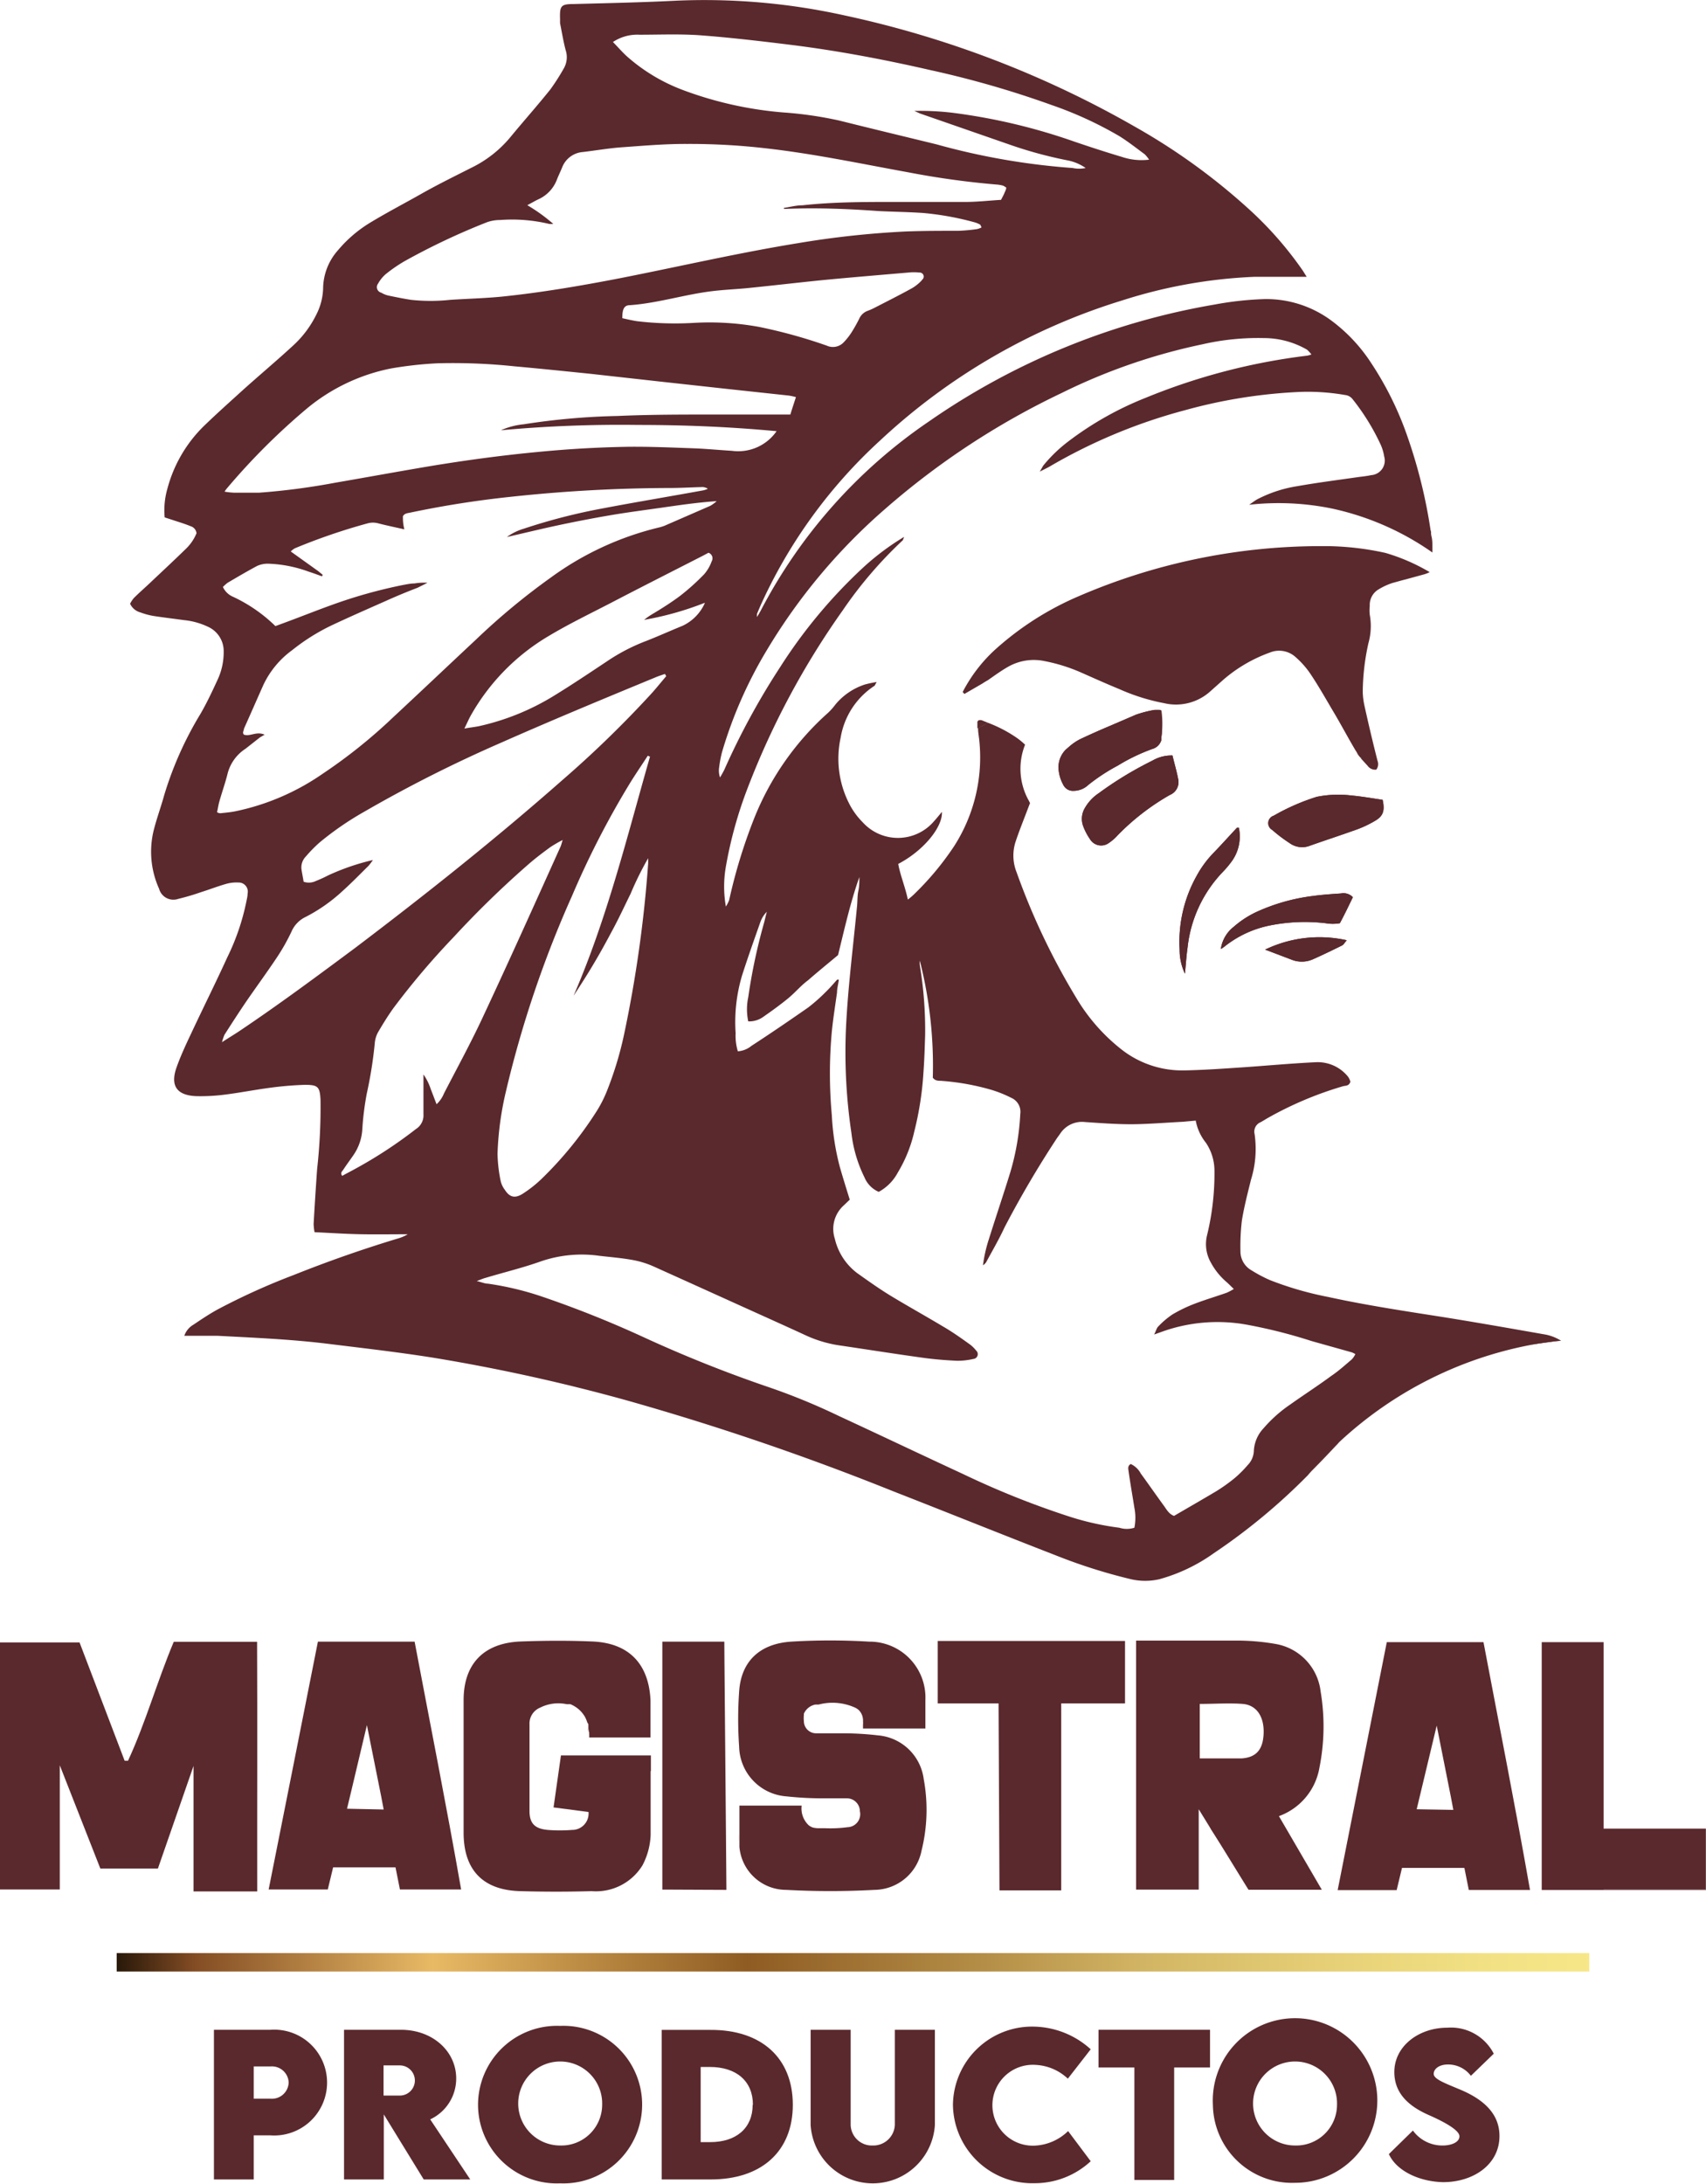 <svg xmlns="http://www.w3.org/2000/svg" xmlns:xlink="http://www.w3.org/1999/xlink" viewBox="0 0 131.26 167.94"><defs><style>.cls-1{fill:#5a292d;}.cls-2{fill:url(#linear-gradient);}</style><linearGradient id="linear-gradient" x1="8.98" y1="150.91" x2="312.54" y2="150.91" gradientUnits="userSpaceOnUse"><stop offset="0" stop-color="#281809"/><stop offset="0.02" stop-color="#844d24"/><stop offset="0.08" stop-color="#e8ba65"/><stop offset="0.12" stop-color="#ba8942"/><stop offset="0.15" stop-color="#9a682b"/><stop offset="0.16" stop-color="#8e5b22"/><stop offset="0.16" stop-color="#8f5c23"/><stop offset="0.22" stop-color="#b48e47"/><stop offset="0.26" stop-color="#d2b564"/><stop offset="0.31" stop-color="#e7d178"/><stop offset="0.35" stop-color="#f3e285"/><stop offset="0.38" stop-color="#f8e889"/><stop offset="0.54" stop-color="#f4df82"/><stop offset="0.82" stop-color="#ebc56e"/><stop offset="0.93" stop-color="#e6b964"/></linearGradient></defs><g id="Capa_2" data-name="Capa 2"><g id="Capa_1-2" data-name="Capa 1"><path class="cls-1" d="M90,61.14a18.2,18.2,0,0,0-4,3.09,3.65,3.65,0,0,1-.7.61,1,1,0,0,1-1.42-.28,4.63,4.63,0,0,1-.53-1,1.62,1.62,0,0,1,.06-1.31A3.37,3.37,0,0,1,84.54,61a27.41,27.41,0,0,1,4.12-2.5,2.9,2.9,0,0,1,1.55-.4c.15.63.32,1.2.43,1.77A1.07,1.07,0,0,1,90,61.14Z"/><path class="cls-1" d="M94.82,66.17a7.48,7.48,0,0,1-.76.91,9.93,9.93,0,0,0-2.69,5.8c-.09.64-.13,1.29-.2,2a4.23,4.23,0,0,1-.41-1.85,10.38,10.38,0,0,1,1.32-5.69,8,8,0,0,1,1.3-1.76c.61-.63,1.19-1.28,1.79-1.92,0,0,.1,0,.15,0A3.27,3.27,0,0,1,94.82,66.17Z"/><path class="cls-1" d="M103.62,72.31c-.16.18-.24.34-.36.4-.75.37-1.51.74-2.28,1.08a2.12,2.12,0,0,1-1.64,0l-2-.76A9.63,9.63,0,0,1,103.62,72.31Z"/><path class="cls-1" d="M104.09,69c-.33.68-.64,1.33-1,2A3.14,3.14,0,0,1,102,71a13.67,13.67,0,0,0-4.28.17,8.15,8.15,0,0,0-3.5,1.62c-.08.07-.18.12-.29.2a2.64,2.64,0,0,1,1-1.72,7.4,7.4,0,0,1,1.84-1.18,14.76,14.76,0,0,1,4.21-1.18c.73-.1,1.46-.15,2.19-.2A1,1,0,0,1,104.09,69Z"/><path class="cls-1" d="M89.35,56.76c0,.06,0,.12,0,.17a1,1,0,0,1-.69.67A14.47,14.47,0,0,0,86,58.88a14.65,14.65,0,0,0-2.26,1.48,1.66,1.66,0,0,1-1.12.46h0a.83.83,0,0,1-.82-.48,2.94,2.94,0,0,1-.36-1.29A1.92,1.92,0,0,1,82,57.65l.3-.26a4,4,0,0,1,.86-.57c.75-.35,1.49-.68,2.25-1l2-.86a9.14,9.14,0,0,1,1.39-.36h.48A7.52,7.52,0,0,1,89.35,56.76Z"/><path class="cls-1" d="M104.73,58.33l-.14-.16a3.46,3.46,0,0,1-.22-.31l.33.32Z"/><path class="cls-1" d="M105.84,63.1a8.53,8.53,0,0,1-1.36.66c-1.22.44-2.45.84-3.67,1.27a1.64,1.64,0,0,1-1.6-.2,11.26,11.26,0,0,1-1.32-1A.6.6,0,0,1,98,62.73a16.54,16.54,0,0,1,3.31-1.45,8.4,8.4,0,0,1,2.69-.1c.78.07,1.56.21,2.38.33C106.56,62.33,106.43,62.74,105.84,63.1Z"/><path class="cls-1" d="M104.73,58.34v.06h0Z"/><path class="cls-1" d="M76,55.58l-.38.22a2.53,2.53,0,0,1-.37.18c0-.16,0-.33,0-.5,0,0,0,0,.06-.09a.54.54,0,0,1,.22,0Z"/><path class="cls-1" d="M89.35,56.76c0,.06,0,.12,0,.17a1.45,1.45,0,0,1-.29,0,15.38,15.38,0,0,1-2.34-.62c-.39-.13-.8-.28-1.23-.46l2-.86a9.14,9.14,0,0,1,1.39-.36,2.53,2.53,0,0,1,.48,0A7.52,7.52,0,0,1,89.35,56.76Z"/><path class="cls-1" d="M117.7,103.42l1.24-.17,1.19-.17C119.3,103.16,118.48,103.27,117.7,103.42Zm-17.08,10c.79-.78,1.55-1.58,2.31-2.39l.17-.22A22.78,22.78,0,0,0,100.62,113.43Zm-25.14-58a.54.54,0,0,0-.22,0s-.06.07-.06.09c0,.17,0,.34,0,.5a2.53,2.53,0,0,0,.37-.18l.38-.22Z"/><path class="cls-1" d="M118.94,102.64c-2.62-.46-5.22-.92-7.84-1.34-3-.47-6-.92-8.92-1.56a25.57,25.57,0,0,1-4.46-1.29,10.68,10.68,0,0,1-1.42-.75,1.67,1.67,0,0,1-.86-1.47,16.81,16.81,0,0,1,.11-2.36c.17-1.05.44-2.09.7-3.14a8,8,0,0,0,.28-3.51.78.78,0,0,1,.45-.91c.17-.09.34-.2.51-.3a27.45,27.45,0,0,1,5.83-2.47c.2-.06.47,0,.58-.35a1.2,1.2,0,0,0-.2-.41,3,3,0,0,0-2.47-1.09c-1.86.09-3.71.26-5.57.39-1.52.1-3,.21-4.56.24a7.57,7.57,0,0,1-4.81-1.61,14.32,14.32,0,0,1-3.5-4,53,53,0,0,1-4.57-9.62,3.46,3.46,0,0,1-.09-2.33c.28-.85.62-1.68.94-2.53l.18-.47-.09-.18a5,5,0,0,1-.29-4.31,5.89,5.89,0,0,0-.6-.5A10.31,10.31,0,0,0,76,55.58l-.38.22a2.53,2.53,0,0,1-.37.18c0,.34.07.67.1,1a12.64,12.64,0,0,1-1.93,8.08,22.14,22.14,0,0,1-3.14,3.76,5.3,5.3,0,0,1-.43.36c-.21-1-.58-1.85-.74-2.74,1.92-1,3.43-2.82,3.36-4-.21.25-.4.49-.61.72a3.65,3.65,0,0,1-5.48.08,5.62,5.62,0,0,1-1.08-1.51,7.59,7.59,0,0,1-.62-5,5.92,5.92,0,0,1,2.62-4s.06-.12.15-.28a8.62,8.62,0,0,0-.9.19,4.91,4.91,0,0,0-2.28,1.55,4.84,4.84,0,0,1-.56.63A21.58,21.58,0,0,0,58,63a41.07,41.07,0,0,0-1.9,6.23,3.23,3.23,0,0,1-.25.49,8.85,8.85,0,0,1,0-3.08,32.15,32.15,0,0,1,1.66-6,61.84,61.84,0,0,1,7.33-13.7,32.1,32.1,0,0,1,4.62-5.39s.05-.11.1-.26a19.48,19.48,0,0,0-3.13,2.34,39,39,0,0,0-6.39,7.65,56,56,0,0,0-4.29,7.87c-.1.22-.23.43-.35.64a1.6,1.6,0,0,1-.07-.77,9.28,9.28,0,0,1,.22-1.17A33.45,33.45,0,0,1,59,50,44.86,44.86,0,0,1,68,39.23a59.33,59.33,0,0,1,13.67-9,45.36,45.36,0,0,1,10.84-3.75A19.17,19.17,0,0,1,97.24,26a6.66,6.66,0,0,1,3.32.89,2.56,2.56,0,0,1,.34.37,2.07,2.07,0,0,1-.31.09,47.89,47.89,0,0,0-12.41,3.23,25.07,25.07,0,0,0-6,3.38,11.22,11.22,0,0,0-1.89,1.82c-.07.09-.12.21-.29.49l.69-.35a41.9,41.9,0,0,1,10.51-4.38,39.55,39.55,0,0,1,8.84-1.4,16.7,16.7,0,0,1,3.46.24.83.83,0,0,1,.57.32,17.19,17.19,0,0,1,2.17,3.52,3.61,3.61,0,0,1,.26.89,1.12,1.12,0,0,1-1,1.43c-.31.07-.62.1-.93.14-1.59.23-3.18.43-4.76.71a10,10,0,0,0-3.06,1c-.19.1-.36.24-.64.43a20.41,20.41,0,0,1,6.42.3,21.24,21.24,0,0,1,7.68,3.37c0-.18,0-.29,0-.4,0-.28,0-.56-.07-.84s0-.31-.07-.47a39.46,39.46,0,0,0-1.74-7.09,25.08,25.08,0,0,0-2.87-5.83,12.61,12.61,0,0,0-3.07-3.24A8.43,8.43,0,0,0,97.33,23a25.17,25.17,0,0,0-3.87.42,54.57,54.57,0,0,0-22,9A39.8,39.8,0,0,0,58.51,47l-.26.45a1,1,0,0,1,0-.26c.12-.28.24-.57.37-.85a38.85,38.85,0,0,1,9.07-12.44,47.83,47.83,0,0,1,18.67-10.8,38.38,38.38,0,0,1,10.13-1.81c1.16,0,2.32,0,3.48,0l.57,0c-.16-.24-.25-.41-.36-.56A27.53,27.53,0,0,0,96,16,48.19,48.19,0,0,0,87.4,9.79,77.88,77.88,0,0,0,65,1.19,49.79,49.79,0,0,0,51.86.06c-2.57.13-5.14.18-7.7.25-1,0-1.1.13-1.07,1.14,0,.11,0,.22,0,.33.14.69.25,1.39.43,2.07a1.73,1.73,0,0,1-.17,1.46,16.66,16.66,0,0,1-1,1.56c-1,1.25-2.08,2.46-3.1,3.7a9,9,0,0,1-3,2.34c-1.28.65-2.57,1.28-3.84,2s-2.58,1.4-3.84,2.16A10,10,0,0,0,26,19.25a4.49,4.49,0,0,0-1.14,2.94,4.7,4.7,0,0,1-.52,2,8,8,0,0,1-1.76,2.36c-1.29,1.19-2.63,2.31-3.93,3.48-1,.91-2,1.8-3,2.77a10.5,10.5,0,0,0-2.77,4.78,6,6,0,0,0-.21,2.21l.89.29c.37.12.75.24,1.11.39a.63.63,0,0,1,.45.54,3.52,3.52,0,0,1-.82,1.2c-.91.89-1.84,1.75-2.76,2.62-.41.39-.84.76-1.24,1.16a2.22,2.22,0,0,0-.29.44,1.22,1.22,0,0,0,.8.67,5.47,5.47,0,0,0,1,.27c.77.12,1.56.21,2.34.32a5.55,5.55,0,0,1,1.87.52,2.05,2.05,0,0,1,1.19,1.9,5,5,0,0,1-.49,2.21c-.4.87-.81,1.74-1.29,2.57a27.07,27.07,0,0,0-2.79,6.24c-.24.87-.55,1.72-.78,2.59a6.91,6.91,0,0,0,.38,4.63,1.14,1.14,0,0,0,1.47.78,18.39,18.39,0,0,0,1.79-.53c.64-.2,1.28-.45,1.92-.63a2.89,2.89,0,0,1,.92-.1.7.7,0,0,1,.71.85c0,.2-.05.39-.09.59a17.7,17.7,0,0,1-1.47,4.31c-.89,1.95-1.85,3.87-2.76,5.81-.41.87-.82,1.74-1.14,2.64-.51,1.42,0,2.18,1.54,2.23a14.55,14.55,0,0,0,2.19-.12c1.12-.14,2.23-.36,3.35-.51a25.85,25.85,0,0,1,2.78-.24c1,0,1.16.13,1.21,1.15a42.89,42.89,0,0,1-.26,5.32q-.15,2.11-.27,4.23a4.5,4.5,0,0,0,.07.63c1.25.06,2.44.14,3.62.16s2.36,0,3.55,0a2.88,2.88,0,0,1-.7.31q-4.08,1.23-8.06,2.82a51.31,51.31,0,0,0-5.86,2.65c-.64.35-1.25.76-1.86,1.17a1.58,1.58,0,0,0-.71.86c.19,0,.32,0,.45,0,.7,0,1.41,0,2.12,0,2.84.15,5.69.27,8.52.62s5.49.65,8.22,1.09a141.22,141.22,0,0,1,14.78,3.27,202.73,202.73,0,0,1,20.51,7c4.15,1.62,8.29,3.29,12.44,4.9a42,42,0,0,0,5.8,1.84,4.86,4.86,0,0,0,2.18,0,13.22,13.22,0,0,0,4.19-2,46.66,46.66,0,0,0,7.24-6h0a22.78,22.78,0,0,1,2.48-2.61,29.79,29.79,0,0,1,14.57-7.39h0c.78-.15,1.6-.26,2.43-.34A3.52,3.52,0,0,0,118.94,102.64Zm-48-81.1a3.32,3.32,0,0,1-.78.63c-.94.52-1.9,1-2.85,1.49q-.27.14-.54.24a1.13,1.13,0,0,0-.66.61,11.64,11.64,0,0,1-.56,1,4.88,4.88,0,0,1-.62.8,1.14,1.14,0,0,1-1.32.27,39.43,39.43,0,0,0-5.21-1.44,21.21,21.21,0,0,0-5-.31A24.89,24.89,0,0,1,49,24.7c-.38-.06-.76-.15-1.12-.23,0-.69.13-1,.59-1,2.18-.16,4.26-.84,6.42-1.09.93-.11,1.86-.14,2.79-.24,1.87-.19,3.75-.41,5.63-.6,2.19-.21,4.38-.39,6.58-.58a3.93,3.93,0,0,1,.84,0A.31.31,0,0,1,70.91,21.54ZM49.21,2.67c1.58,0,3.17-.07,4.74.05,2.36.18,4.72.46,7.06.75,3.56.45,7.08,1.12,10.57,1.92a75,75,0,0,1,9.34,2.69,29,29,0,0,1,5.22,2.4c.67.42,1.29.91,1.93,1.38a2.35,2.35,0,0,1,.34.42,4.73,4.73,0,0,1-2.08-.21c-1.24-.37-2.47-.77-3.7-1.19a45.58,45.58,0,0,0-9.28-2.2,21,21,0,0,0-3-.15l.44.2,7,2.43a32.57,32.57,0,0,0,4.33,1.17,3.64,3.64,0,0,1,1.41.59,2.38,2.38,0,0,1-1,0,53.24,53.24,0,0,1-10.48-1.82c-2.5-.61-5-1.21-7.48-1.83a29.29,29.29,0,0,0-4.27-.62,28.63,28.63,0,0,1-7.74-1.72,13.78,13.78,0,0,1-4.33-2.6c-.35-.32-.66-.68-1.07-1.1A3.4,3.4,0,0,1,49.21,2.67ZM29.09,21.81a2.7,2.7,0,0,1,.58-.72,11.43,11.43,0,0,1,1.45-1,52.47,52.47,0,0,1,6.35-3,3,3,0,0,1,1-.17,12.3,12.3,0,0,1,3.78.3,1.87,1.87,0,0,0,.32,0,13.21,13.21,0,0,0-2-1.44c.33-.17.59-.33.87-.46a2.72,2.72,0,0,0,1.41-1.51c.12-.31.27-.61.4-.93a1.86,1.86,0,0,1,1.61-1.19c1-.12,2-.29,2.94-.36,1.69-.12,3.38-.27,5.07-.26a50.77,50.77,0,0,1,5.91.32c3.73.41,7.4,1.19,11.09,1.86a64.62,64.62,0,0,0,6.78.94,2.74,2.74,0,0,1,.5.08,1,1,0,0,1,.27.16c0,.14-.09.29-.15.44s-.15.3-.25.5c-.87.05-1.74.15-2.6.16-1.87,0-3.73,0-5.59,0-2.37,0-4.74,0-7.1.26-.48,0-.95.13-1.42.2l0,.07a1.9,1.9,0,0,0,.25,0c2.34-.09,4.68,0,7,.17,1.16.06,2.32.07,3.47.15a22.32,22.32,0,0,1,4,.73,1.92,1.92,0,0,1,.39.17,2.28,2.28,0,0,1,.1.21,1.3,1.3,0,0,1-.36.13,13.56,13.56,0,0,1-1.43.13c-1.32,0-2.65,0-4,.05a70.46,70.46,0,0,0-8.33.9c-4.62.75-9.18,1.81-13.77,2.71-3,.58-6,1.09-9,1.4-1.31.13-2.64.16-4,.25a14,14,0,0,1-3,0c-.59-.09-1.17-.21-1.75-.33a1.81,1.81,0,0,1-.54-.22A.44.44,0,0,1,29.09,21.81ZM17.5,37.51a50.94,50.94,0,0,1,6.11-6.09,14.56,14.56,0,0,1,6.51-3.09,29.6,29.6,0,0,1,3.52-.39,45,45,0,0,1,5.92.23c2,.18,3.93.38,5.89.58l5.3.59,5.38.59,4.55.49a4.83,4.83,0,0,1,.56.12c-.15.46-.29.88-.43,1.34l-1,0c-1.61,0-3.22,0-4.83,0-2.48,0-5,0-7.45.11a53.35,53.35,0,0,0-7.24.64,5.59,5.59,0,0,0-1.75.46,100.55,100.55,0,0,1,10.56-.41c3.51,0,7,.14,10.65.48a3.59,3.59,0,0,1-3.43,1.51c-1-.06-1.91-.15-2.87-.19-1.72-.06-3.44-.14-5.16-.12q-3.47.06-6.93.4c-2.75.26-5.49.63-8.22,1.08-2.44.41-4.89.86-7.33,1.28a52.66,52.66,0,0,1-5.87.77c-.65,0-1.3,0-1.95,0a5.49,5.49,0,0,1-.71-.08A2,2,0,0,1,17.5,37.51Zm.57,24.89c-.36.07-.73.1-1.09.14-.08,0-.15,0-.28-.08.07-.3.11-.61.2-.9.2-.7.45-1.4.62-2.1a3.23,3.23,0,0,1,1.36-1.87L20,56.71l.36-.21c-.64-.28-1.1.16-1.59,0-.15-.16,0-.31,0-.46.51-1.13,1-2.26,1.51-3.4A7,7,0,0,1,22.48,50a15.69,15.69,0,0,1,3-1.89c1.4-.66,2.82-1.28,4.24-1.91.8-.36,1.6-.69,2.41-1l.76-.38a4.23,4.23,0,0,0-1,.05c-.28,0-.56.06-.84.11a37.94,37.94,0,0,0-5.54,1.55c-1.22.44-2.42.92-3.64,1.37l-.68.25a11.75,11.75,0,0,0-3.25-2.25,1.5,1.5,0,0,1-.79-.76,3.59,3.59,0,0,1,.36-.32c.75-.44,1.51-.89,2.28-1.3a2,2,0,0,1,.81-.17,9.94,9.94,0,0,1,3.14.61c.35.11.69.24,1,.35,0,0,.07,0,.07-.05a.08.08,0,0,0,0-.07l-.33-.27-2.11-1.51a1.62,1.62,0,0,1,.31-.24,46.23,46.23,0,0,1,5.6-1.92,1.56,1.56,0,0,1,.83,0c.62.16,1.25.29,2,.46C31,40.25,31,40,31,39.7c.13-.23.36-.23.58-.28a76.39,76.39,0,0,1,7.69-1.21,116.46,116.46,0,0,1,12.24-.68c.82,0,1.64-.05,2.45-.07a.76.76,0,0,1,.5.13,1.61,1.61,0,0,1-.35.12c-2.58.47-5.17.9-7.75,1.39a45.28,45.28,0,0,0-6.06,1.56A4.22,4.22,0,0,0,39,41.3c1.31-.3,2.62-.62,3.93-.9s2.66-.54,4-.77,2.68-.4,4-.59,2.67-.39,4.21-.5a2.66,2.66,0,0,1-.49.36l-3.49,1.52a3,3,0,0,1-.48.15,23.35,23.35,0,0,0-8.32,3.86,52.13,52.13,0,0,0-5.73,4.75c-2.14,2-4.25,4-6.4,6a40.27,40.27,0,0,1-5.41,4.33A18.29,18.29,0,0,1,18.07,62.4Zm36.15-16a3.5,3.5,0,0,1-1.71,1.73c-.94.38-1.86.8-2.81,1.17a14.66,14.66,0,0,0-3,1.56c-1.34.89-2.68,1.79-4.05,2.63a18.76,18.76,0,0,1-5.77,2.35c-.33.07-.66.1-1.15.19.22-.45.34-.73.49-1a16.51,16.51,0,0,1,6-6.12c1.52-.91,3.13-1.69,4.7-2.5,2.38-1.24,4.77-2.45,7.16-3.67l.43-.23a.45.45,0,0,1,.25.65,3.11,3.11,0,0,1-.58,1,17.73,17.73,0,0,1-1.82,1.64c-.69.52-1.45,1-2.19,1.44a4.83,4.83,0,0,0-.61.43A23.79,23.79,0,0,0,54.22,46.36ZM18.44,79.28c-.4.27-.81.51-1.36.87a4,4,0,0,1,.19-.57c.55-.86,1.1-1.71,1.67-2.55.77-1.12,1.57-2.21,2.32-3.33a15.57,15.57,0,0,0,1.17-2.06,2.22,2.22,0,0,1,1.08-1.12,12.67,12.67,0,0,0,2.85-2c.69-.62,1.34-1.29,2-1.94a4.41,4.41,0,0,0,.33-.44,17.79,17.79,0,0,0-3.46,1.19,9.58,9.58,0,0,1-.92.42,1.24,1.24,0,0,1-.95.06c-.05-.34-.13-.7-.17-1a1.21,1.21,0,0,1,.34-.94,10.81,10.81,0,0,1,1.06-1.08A23.49,23.49,0,0,1,28,62.44a104.53,104.53,0,0,1,10.57-5.33c3.91-1.73,7.87-3.37,11.82-5,.25-.11.51-.19.77-.28l.1.17c-.42.49-.82,1-1.26,1.47A83.24,83.24,0,0,1,43.26,60c-5.12,4.51-10.47,8.76-15.91,12.88C24.43,75.05,21.48,77.24,18.44,79.28Zm27.28-5.23c.52-.87,1-1.76,1.48-2.66s.88-1.77,1.32-2.66A24.41,24.41,0,0,1,49.87,66c0,.13,0,.26,0,.39A96.49,96.49,0,0,1,48,79.63a26.88,26.88,0,0,1-1.31,4.29,9.6,9.6,0,0,1-.76,1.5,28.64,28.64,0,0,1-4.26,5.24,9.47,9.47,0,0,1-1.46,1.15c-.59.37-1,.27-1.37-.31a1.77,1.77,0,0,1-.32-.68,11.35,11.35,0,0,1-.24-2.09,24.09,24.09,0,0,1,.66-4.85,83.71,83.71,0,0,1,5.08-15,67.24,67.24,0,0,1,4.4-8.57c.45-.74.95-1.46,1.42-2.19l.17.07c-1.77,6.18-3.3,12.45-5.88,18.39C44.66,75.77,45.21,74.92,45.72,74.05ZM33.59,84.92c-.17-.43-.3-.79-.44-1.14a4.31,4.31,0,0,0-.57-1.15v1.45c0,.53,0,1.07,0,1.61A1.24,1.24,0,0,1,32,86.83a34.43,34.43,0,0,1-4.67,3.06c-.34.19-.68.36-1,.54-.17-.23,0-.35.08-.47.26-.4.55-.78.82-1.18a3.89,3.89,0,0,0,.65-2,22.31,22.31,0,0,1,.34-2.68,32.3,32.3,0,0,0,.62-3.92,2.09,2.09,0,0,1,.29-.87c.36-.61.73-1.21,1.14-1.78a59.29,59.29,0,0,1,4.65-5.48,74.24,74.24,0,0,1,5.76-5.6c.53-.46,1.1-.89,1.66-1.3a10.34,10.34,0,0,1,.95-.55c-.09.3-.11.38-.14.46-2,4.44-4,8.89-6.07,13.31-.91,1.94-1.94,3.82-2.92,5.72A2.31,2.31,0,0,1,33.59,84.92ZM104,104.55c-.52.44-1,.88-1.58,1.27-1,.74-2.09,1.44-3.13,2.18a10.45,10.45,0,0,0-2.08,1.85,2.72,2.72,0,0,0-.74,1.76,1.64,1.64,0,0,1-.47,1.06,8.84,8.84,0,0,1-1,1,13.25,13.25,0,0,1-1.4,1c-1.09.65-2.19,1.28-3.27,1.91-.4-.15-.57-.49-.78-.78-.6-.82-1.18-1.66-1.78-2.48a1.65,1.65,0,0,0-.77-.73c-.24.13-.2.35-.17.53.14,1,.3,1.89.45,2.84a3.93,3.93,0,0,1,0,1.53,1.92,1.92,0,0,1-1.16,0,21.35,21.35,0,0,1-4-.91,65.78,65.78,0,0,1-8-3.21c-3.2-1.48-6.39-3-9.59-4.48A49.32,49.32,0,0,0,59,106.63a100.68,100.68,0,0,1-9.43-3.77,81.78,81.78,0,0,0-7.85-3.14,23.18,23.18,0,0,0-4.18-1c-.25,0-.49-.12-.86-.2.3-.11.47-.19.66-.24,1.43-.43,2.89-.78,4.29-1.28a9.7,9.7,0,0,1,4.5-.42c.87.1,1.75.17,2.6.33a7,7,0,0,1,1.61.51c2.22,1,4.43,2,6.64,3,1.7.77,3.4,1.53,5.09,2.31a9.5,9.5,0,0,0,2.67.76c2.09.31,4.18.64,6.28.93.86.12,1.74.19,2.61.23a5.41,5.41,0,0,0,1.26-.14.37.37,0,0,0,.21-.65,2.48,2.48,0,0,0-.55-.52c-.64-.46-1.29-.92-2-1.33-1.35-.81-2.74-1.58-4.09-2.4-.86-.53-1.69-1.12-2.52-1.71a4.63,4.63,0,0,1-1.71-2.64,2.43,2.43,0,0,1,.69-2.56l.46-.44c-.27-.87-.53-1.7-.77-2.54A19.3,19.3,0,0,1,64,85.76a35.3,35.3,0,0,1,0-6.42c.1-1,.26-2,.4-3,0-.33.1-.67.14-1l-.13,0c-.28.31-.55.63-.85.92a13.44,13.44,0,0,1-1.39,1.23c-1.44,1-2.9,2-4.35,2.94a1.84,1.84,0,0,1-1.05.42,4.11,4.11,0,0,1-.17-1.39A12.52,12.52,0,0,1,57.1,75c.44-1.37.92-2.72,1.4-4.08a2.14,2.14,0,0,1,.5-.8c-.08.29-.14.58-.22.87a44.09,44.09,0,0,0-1.21,5.7,4.47,4.47,0,0,0,0,1.86,1.87,1.87,0,0,0,1.2-.38c.62-.43,1.24-.88,1.83-1.36s1-1,1.57-1.42c.72-.63,1.46-1.23,2.31-1.94.47-1.9.93-4,1.64-6,0,.35,0,.71-.08,1.07s-.06.79-.1,1.18c-.3,3.12-.7,6.22-.85,9.35a42.16,42.16,0,0,0,.42,8.1,10.31,10.31,0,0,0,1,3.39,2.08,2.08,0,0,0,1.1,1.12,3.64,3.64,0,0,0,1.47-1.49A10.6,10.6,0,0,0,70.35,87a24.6,24.6,0,0,0,.7-4.51c.07-.95.1-1.92.13-2.87a30.3,30.3,0,0,0-.41-5.39,1.47,1.47,0,0,1,0-.35,32.73,32.73,0,0,1,1,9c.22.29.49.22.73.25a18.45,18.45,0,0,1,3.83.7,9.37,9.37,0,0,1,1.48.6,1.17,1.17,0,0,1,.69,1.24,18.94,18.94,0,0,1-.77,4.49c-.53,1.72-1.11,3.43-1.65,5.15a10.88,10.88,0,0,0-.45,2,1.06,1.06,0,0,0,.24-.23c.48-.89,1-1.78,1.42-2.69a78.35,78.35,0,0,1,4-6.81c.09-.14.2-.27.29-.41a2,2,0,0,1,1.89-.88c1.19.08,2.37.17,3.55.17s2.65-.12,4-.19L92,86.18a3.8,3.8,0,0,0,.78,1.7A3.86,3.86,0,0,1,93.44,90,20.06,20.06,0,0,1,92.87,95a2.86,2.86,0,0,0,.3,2.11,5.26,5.26,0,0,0,1.16,1.45c.19.16.36.34.6.57a5.09,5.09,0,0,1-.55.29c-.83.29-1.67.54-2.48.85a11.3,11.3,0,0,0-1.68.81,6.33,6.33,0,0,0-1.09.92c-.13.11-.17.32-.33.63l.76-.27a12.64,12.64,0,0,1,6.34-.49,39.34,39.34,0,0,1,5,1.26L104,104a1.43,1.43,0,0,1,.28.14A1.54,1.54,0,0,1,104,104.55Z"/><path class="cls-1" d="M110,44a2.3,2.3,0,0,1-.39.16l-1.46.4c-.33.08-.66.18-1,.27a5,5,0,0,0-1.07.49,1.38,1.38,0,0,0-.69,1.28,3.07,3.07,0,0,0,0,.68,4.82,4.82,0,0,1-.1,2.17,17.82,17.82,0,0,0-.44,3.78,5.71,5.71,0,0,0,.14,1.08c.31,1.4.64,2.8,1,4.21,0,0,0,0,0,0a.69.69,0,0,1-.1.67.71.71,0,0,1-.66-.29l-.51-.56,0-.06h0l-.14-.16a3.46,3.46,0,0,1-.22-.31h0l-.09-.14c-.59-1-1.12-2-1.68-2.94s-1.18-2.05-1.83-3a6.7,6.7,0,0,0-1.07-1.19,1.88,1.88,0,0,0-2-.35,11.29,11.29,0,0,0-3.56,2.08l-1,.89a3.94,3.94,0,0,1-3.55.92A15.48,15.48,0,0,1,86.13,53c-1-.41-2-.86-2.95-1.28a13.19,13.19,0,0,0-2.82-.88,4,4,0,0,0-2.85.47c-.52.3-1,.65-1.5,1-.15.08-.29.17-.43.26h0l-1.38.8-.13-.15c.08-.16.17-.33.26-.48h0A11.68,11.68,0,0,1,76.52,50,23.19,23.19,0,0,1,83,45.85,47,47,0,0,1,101.47,42h.7a21.87,21.87,0,0,1,4.42.52A14.8,14.8,0,0,1,110,44Z"/><path class="cls-1" d="M90,61.14a18.2,18.2,0,0,0-4,3.09,3.65,3.65,0,0,1-.7.61,1,1,0,0,1-1.42-.28,4.63,4.63,0,0,1-.53-1,1.62,1.62,0,0,1,.06-1.31A3.37,3.37,0,0,1,84.54,61a27.41,27.41,0,0,1,4.12-2.5,2.9,2.9,0,0,1,1.55-.4c.15.63.32,1.2.43,1.77A1.07,1.07,0,0,1,90,61.14Z"/><path class="cls-1" d="M89.35,56.76c0,.06,0,.12,0,.17a1,1,0,0,1-.69.67A14.47,14.47,0,0,0,86,58.88a14.65,14.65,0,0,0-2.26,1.48,1.66,1.66,0,0,1-1.12.46h0a.83.83,0,0,1-.82-.48,2.94,2.94,0,0,1-.36-1.29A1.92,1.92,0,0,1,82,57.65l.3-.26a4,4,0,0,1,.86-.57c.75-.35,1.49-.68,2.25-1l2-.86a9.14,9.14,0,0,1,1.39-.36,2.53,2.53,0,0,1,.48,0A7.52,7.52,0,0,1,89.35,56.76Z"/><path class="cls-1" d="M105.84,63.1a8.53,8.53,0,0,1-1.36.66c-1.22.44-2.45.84-3.67,1.27a1.64,1.64,0,0,1-1.6-.2,11.26,11.26,0,0,1-1.32-1A.6.6,0,0,1,98,62.73a16.54,16.54,0,0,1,3.31-1.45,8.4,8.4,0,0,1,2.69-.1c.78.07,1.56.21,2.38.33C106.56,62.33,106.43,62.74,105.84,63.1Z"/><path class="cls-1" d="M104.09,69c-.33.68-.64,1.33-1,2A3.14,3.14,0,0,1,102,71a13.67,13.67,0,0,0-4.28.17,8.15,8.15,0,0,0-3.5,1.62c-.08.07-.18.12-.29.2a2.64,2.64,0,0,1,1-1.72,7.4,7.4,0,0,1,1.84-1.18,14.76,14.76,0,0,1,4.21-1.18c.73-.1,1.46-.15,2.19-.2A1,1,0,0,1,104.09,69Z"/><path class="cls-1" d="M94.82,66.17a7.48,7.48,0,0,1-.76.91,9.93,9.93,0,0,0-2.69,5.8c-.09.64-.13,1.29-.2,2a4.23,4.23,0,0,1-.41-1.85,10.38,10.38,0,0,1,1.32-5.69,8,8,0,0,1,1.3-1.76c.61-.63,1.19-1.28,1.79-1.92,0,0,.1,0,.15,0A3.27,3.27,0,0,1,94.82,66.17Z"/><path class="cls-1" d="M103.62,72.31c-.16.18-.24.34-.36.4-.75.37-1.51.74-2.28,1.08a2.12,2.12,0,0,1-1.64,0l-2-.76A9.63,9.63,0,0,1,103.62,72.31Z"/><path class="cls-1" d="M111.8,46.24l0,0h0Z"/><path class="cls-1" d="M92.22,141.8v0Z"/><path class="cls-1" d="M86.56,126.16V131h-.7l-4.21,0v1.77c0,.5,0,1,0,1.48s0,1,0,1.53c0,.32,0,.65,0,1v.17c0,.75,0,1.49,0,2.24v6.19H76.9L76.83,131H72.15V126.2c1.45,0,2.9,0,4.35,0H86.56Z"/><path class="cls-1" d="M19.79,145.46l-4.9,0v-9.65l-.28.81-2.46,7.08H7.72l-2.79-7.1-.33-.84v9.55H0v-19H6.12l3.47,9.1.26,0c1.36-2.94,2.23-6.08,3.52-9.15h6.41C19.81,132.64,19.78,138.93,19.79,145.46Z"/><path class="cls-1" d="M56.85,141.62a5.68,5.68,0,0,1,0-.59C56.83,141.29,56.84,141.5,56.85,141.62Z"/><path class="cls-1" d="M45.28,133.24c0-.08,0-.18-.06-.28A1.77,1.77,0,0,1,45.28,133.24Z"/><path class="cls-1" d="M31.9,126.25H24.46c-1.26,6.36-2.51,12.65-3.79,19.06h4.55l.41-1.7h4.8l.34,1.7h4.71C34.35,138.87,33.1,132.59,31.9,126.25ZM26.7,139.1l.3-1.25v0l1.23-5.18,1.1,5.49.19,1Z"/><rect class="cls-1" x="123.38" y="145.32" width="7.88" height="0.03"/><path class="cls-1" d="M50.06,136.22c0,.9,0,1.8,0,2.7v2.2a5.44,5.44,0,0,1-.62,2.32v0a4.2,4.2,0,0,1-3.92,2c-1.82.05-3.65.05-5.47,0-2.85-.07-4.35-1.58-4.38-4.42,0-3.42,0-6.85,0-10.27,0-2.79,1.55-4.39,4.36-4.51,1.86-.07,3.73-.08,5.59,0,2.78.13,4.3,1.73,4.43,4.52,0,.92,0,1.84,0,2.86H45.33a1.73,1.73,0,0,0,0-.27s0-.07,0-.11a1.77,1.77,0,0,0-.06-.28c0-.05,0-.1,0-.15s0-.09,0-.14,0-.11-.07-.17a3.37,3.37,0,0,0-.17-.42h0a1.48,1.48,0,0,0-.13-.21,2.2,2.2,0,0,0-.62-.6h0l-.11-.07-.13-.07h0l-.15-.07-.16,0-.13,0a3.12,3.12,0,0,0-2.05.27,1.32,1.32,0,0,0-.81,1.28c0,2.22,0,4.44,0,6.66,0,1,.45,1.37,1.4,1.46a11.68,11.68,0,0,0,1.87,0,1.26,1.26,0,0,0,1.27-1.38L42.59,139l.57-4h6.92l0,1.19Z"/><path class="cls-1" d="M44.25,131.36l0,0Z"/><path class="cls-1" d="M50.08,135v3.91c0-.9,0-1.8,0-2.7v0Z"/><polygon class="cls-1" points="55.89 145.34 55.68 145.34 51.27 145.32 50.96 145.32 50.96 126.25 55.73 126.25 55.74 127.83 55.86 141.54 55.86 141.58 55.89 145.34"/><path class="cls-1" d="M70.9,142.34a3.73,3.73,0,0,1-3.61,3,61.7,61.7,0,0,1-6.8,0,3.61,3.61,0,0,1-3.6-3.32l0-.31a.28.28,0,0,0,0-.06v0c0-.12,0-.33,0-.59v-.2c0-.65,0-1.49,0-2h4.79a1.77,1.77,0,0,0,.54,1.51h0a1.14,1.14,0,0,0,.3.17h0a2,2,0,0,0,.39.06h0l.58,0a9.94,9.94,0,0,0,1.73-.08,1,1,0,0,0,.94-1.22,1,1,0,0,0-1-1c-.66,0-1.33,0-2,0a26,26,0,0,1-2.65-.15,3.92,3.92,0,0,1-3.64-3.81,30.28,30.28,0,0,1,0-4.26c.15-2.29,1.56-3.67,4-3.83a50,50,0,0,1,6,0,4.3,4.3,0,0,1,4.33,4.49c0,.7,0,1.4,0,2.19H66.4v-.33a.74.74,0,0,0,0-.21.66.66,0,0,0,0-.14,1.13,1.13,0,0,0-.34-.75h0a1.17,1.17,0,0,0-.26-.17h0a4.21,4.21,0,0,0-2.82-.24h-.07l-.18,0h0a1.22,1.22,0,0,0-.88.7h0l0,.1a2.43,2.43,0,0,0,0,.47.94.94,0,0,0,.94.94c.71,0,1.42,0,2.13,0a23.41,23.41,0,0,1,2.65.16,3.87,3.87,0,0,1,3.5,3.35A13,13,0,0,1,70.9,142.34Z"/><path class="cls-1" d="M62.89,131.1l-.18,0Z"/><path class="cls-1" d="M81.66,139.33v0Z"/><path class="cls-1" d="M81.66,136.68v-2.51c0,.51,0,1,0,1.53C81.66,136,81.66,136.35,81.66,136.68Z"/><path class="cls-1" d="M92.72,126.16h0Z"/><path class="cls-1" d="M101.52,135.93a16.14,16.14,0,0,0,.09-5.84,4.2,4.2,0,0,0-3.4-3.65,17.18,17.18,0,0,0-3-.27c-.77,0-1.53,0-2.34,0H87.41v9.56h0v9.59h4.82v-6.18l.85,1.38.09.16c1,1.56,1.94,3.13,2.89,4.65h5.64l-3.3-5.66A4.83,4.83,0,0,0,101.52,135.93Zm-4.3-2.53c-.07,1.18-.59,1.76-1.7,1.83H92.31v-4.19c1.19,0,2.25-.08,3.3,0S97.3,132,97.22,133.4Z"/><path class="cls-1" d="M114.14,126.29H106.7c-1.26,6.36-2.51,12.65-3.78,19.07h4.54l.41-1.71h4.8l.34,1.7h4.71C116.59,138.91,115.34,132.63,114.14,126.29ZM109,139.14l.3-1.25v0l1.24-5.18,1.09,5.48.19,1Z"/><polygon class="cls-1" points="131.25 140.63 131.25 145.32 123.38 145.32 123.38 145.35 118.62 145.35 118.62 126.29 123.38 126.29 123.38 140.63 131.25 140.63"/><rect class="cls-2" x="8.98" y="150.2" width="113.3" height="1.42"/><path class="cls-1" d="M16.46,156.1h4.35a4.07,4.07,0,1,1,0,8.12H19.52v3.39H16.46Zm5.75,4.05a1.29,1.29,0,0,0-1.4-1.23H19.52v2.48h1.29A1.29,1.29,0,0,0,22.21,160.15Z"/><path class="cls-1" d="M32.6,167.61l-3.07-5v5H26.47V156.1h4.37c2.48,0,4.26,1.68,4.26,3.74a3.46,3.46,0,0,1-2,3.15l3.08,4.62Zm-3.09-6.45h1.25a1.16,1.16,0,1,0,0-2.32H29.51Z"/><path class="cls-1" d="M36.78,161.87a6.08,6.08,0,0,1,6.32-6.07,6.06,6.06,0,1,1,0,12.11A6.06,6.06,0,0,1,36.78,161.87Zm9.55,0A3.23,3.23,0,1,0,43.1,165,3.14,3.14,0,0,0,46.33,161.85Z"/><path class="cls-1" d="M61,161.87c0,3.57-2.4,5.74-6.31,5.74H50.91v-11.5h3.76C58.58,156.09,61,158.27,61,161.87Zm-3.07,0c0-1.81-1.26-2.91-3.32-2.91h-.7v5.78h.73C56.66,164.74,57.91,163.65,57.91,161.87Z"/><path class="cls-1" d="M62.37,163.43V156.1h3.08v7.32A1.63,1.63,0,0,0,67.14,165a1.66,1.66,0,0,0,1.71-1.59V156.1h3.08v7.33a4.79,4.79,0,0,1-9.56,0Z"/><path class="cls-1" d="M73.32,161.86a6.09,6.09,0,0,1,6.34-6,6.68,6.68,0,0,1,4.26,1.74l-1.76,2.26a3.89,3.89,0,0,0-2.49-1.06,3.11,3.11,0,1,0-.06,6.21,3.93,3.93,0,0,0,2.57-1.12l1.74,2.32a6.33,6.33,0,0,1-4.31,1.69A6.11,6.11,0,0,1,73.32,161.86Z"/><path class="cls-1" d="M93.1,159H90.34v8.65H87.28V159H84.52V156.1H93.1Z"/><path class="cls-1" d="M93.32,161.87a6.33,6.33,0,1,1,6.32,6A6.09,6.09,0,0,1,93.32,161.87Zm9.55,0A3.23,3.23,0,1,0,99.64,165,3.14,3.14,0,0,0,102.87,161.85Z"/><path class="cls-1" d="M106.86,165.66l1.85-1.81A2.8,2.8,0,0,0,111,165c.65,0,1.29-.24,1.29-.71s-1.18-1.11-2.31-1.61c-1.45-.63-2.7-1.59-2.7-3.33,0-2,1.89-3.41,4.07-3.41a3.7,3.7,0,0,1,3.58,2l-1.76,1.7a2.19,2.19,0,0,0-1.78-.87c-.63,0-1.08.32-1.08.72s.82.7,2.06,1.22c1.8.76,3,1.86,3,3.56,0,2.19-2,3.55-4.35,3.55C109.16,167.77,107.44,166.94,106.86,165.66Z"/></g></g></svg>